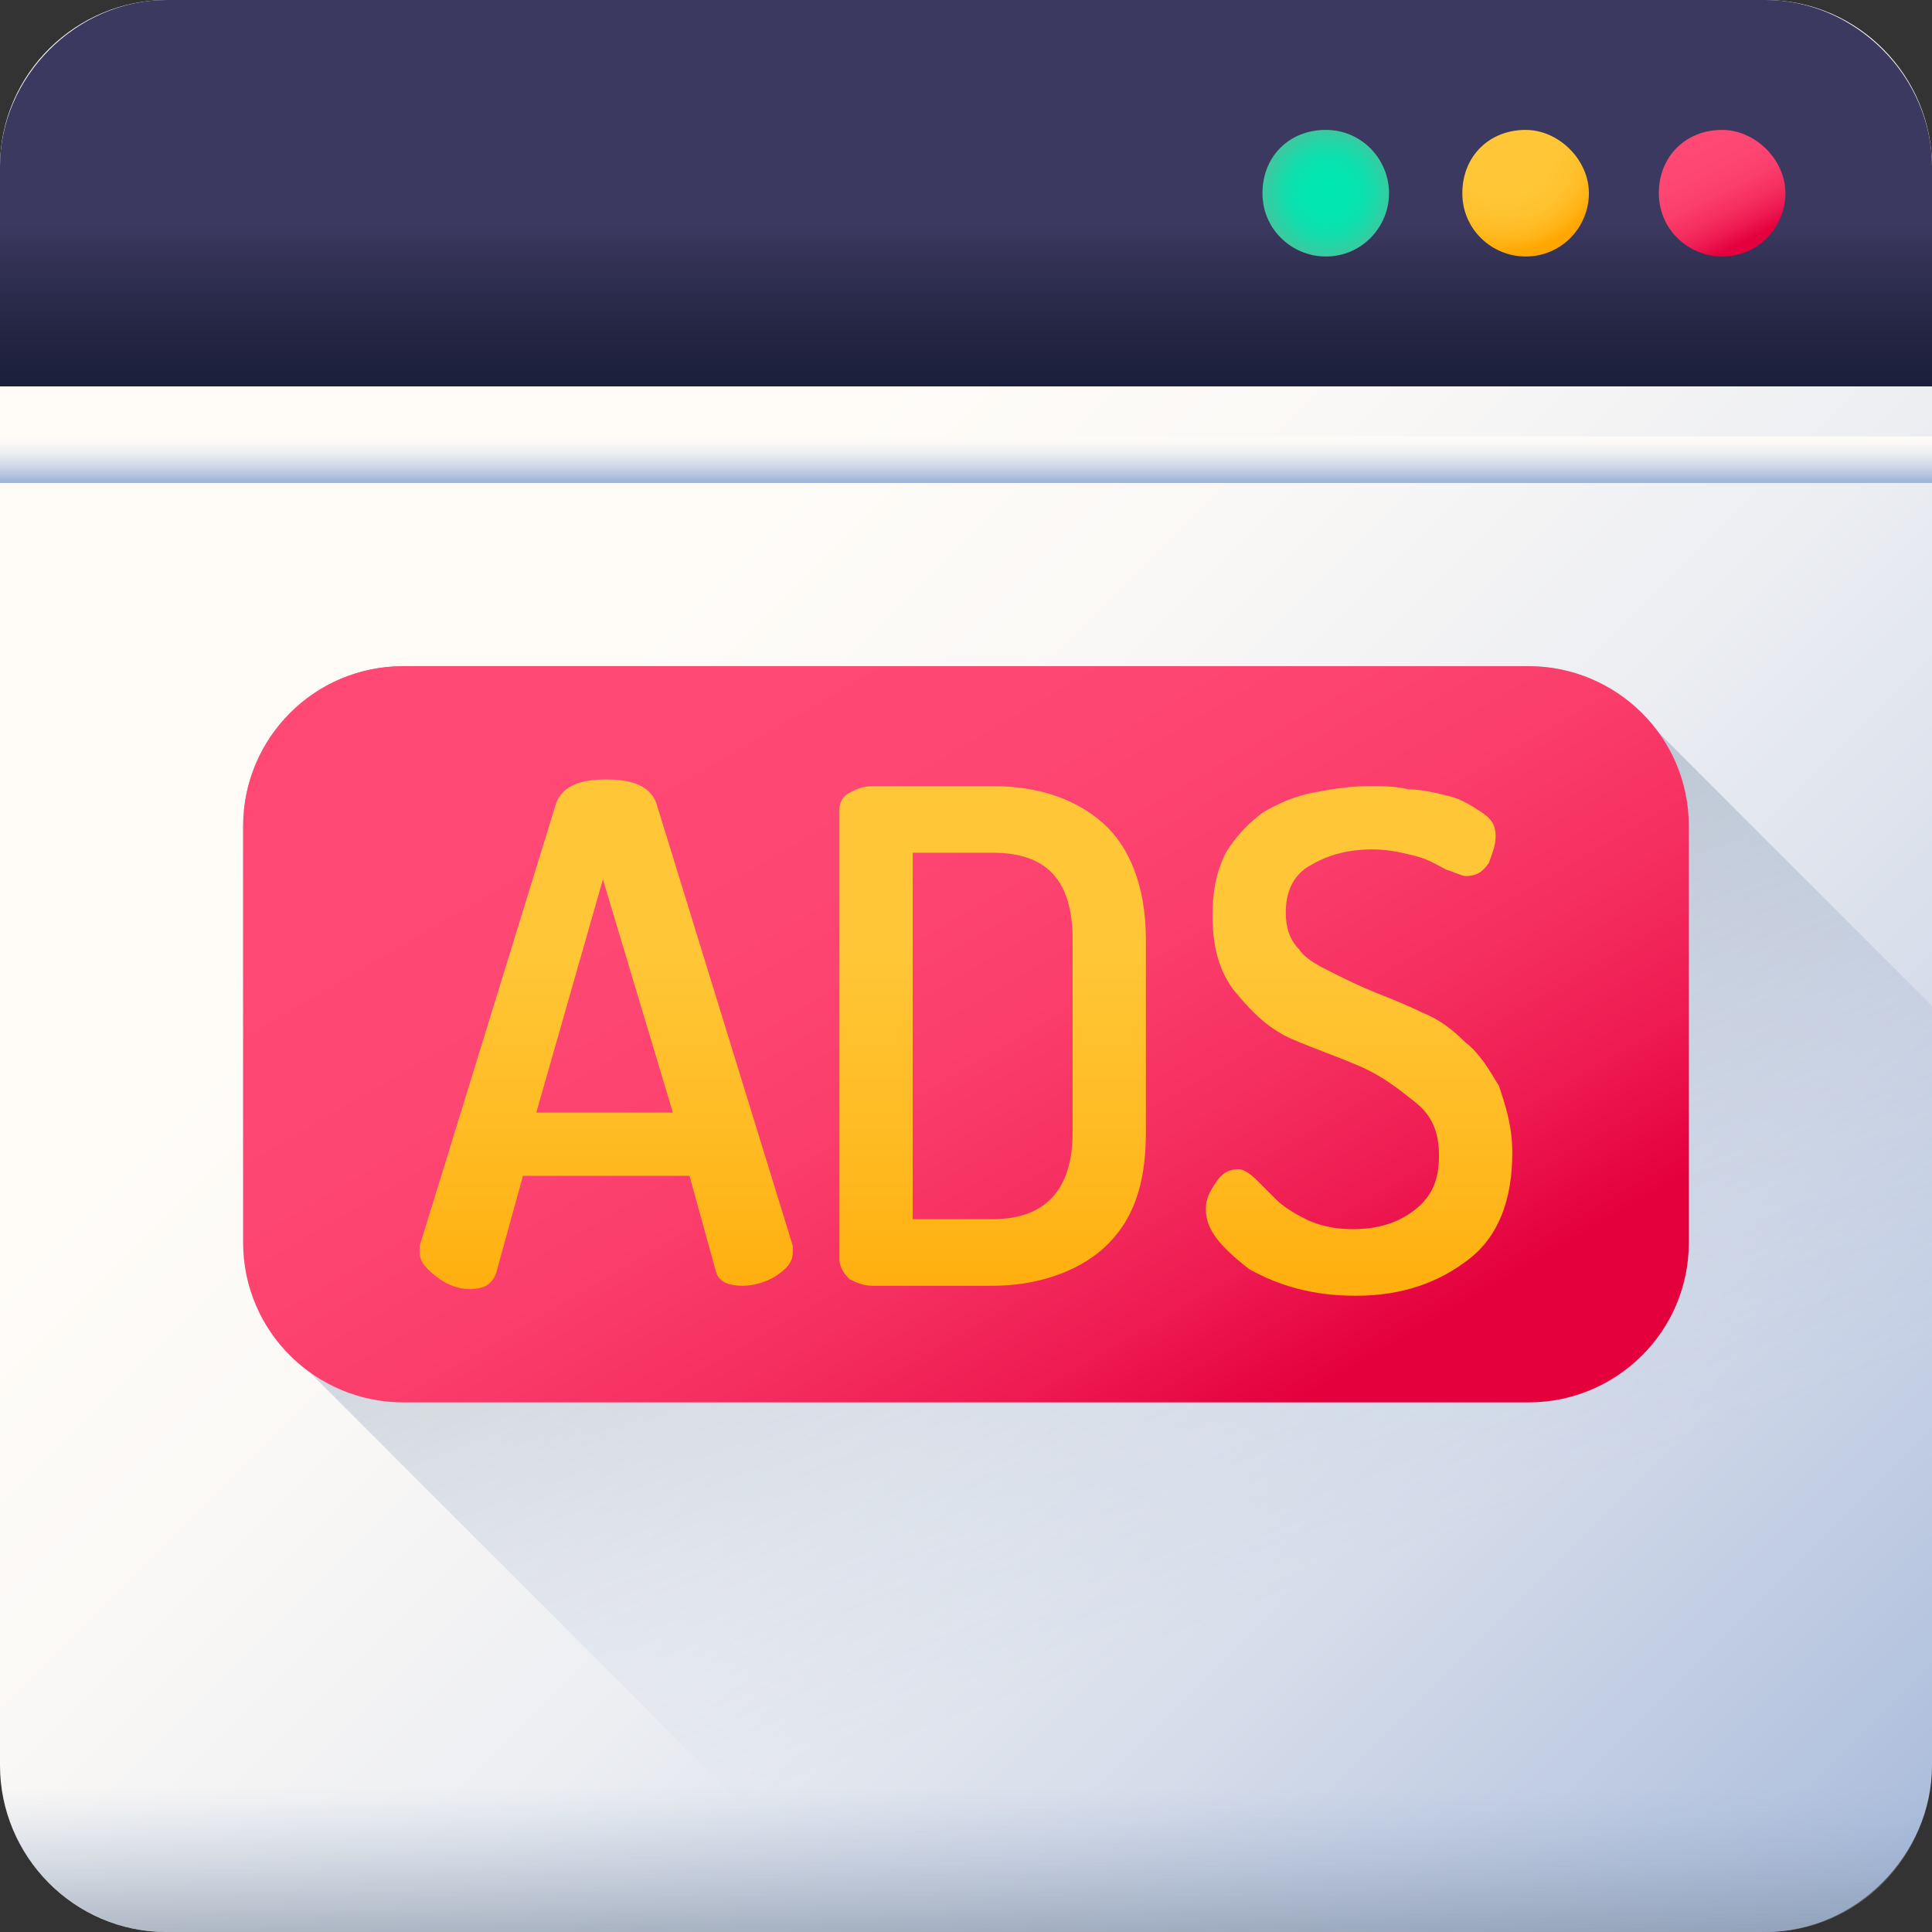 <?xml version="1.0" encoding="UTF-8"?>
<!-- Generator: Adobe Illustrator 26.0.1, SVG Export Plug-In . SVG Version: 6.00 Build 0)  -->
<svg version="1.1" id="Layer_1" xmlns="http://www.w3.org/2000/svg" xmlns:xlink="http://www.w3.org/1999/xlink" x="0px" y="0px" viewBox="0 0 58 58" style="enable-background:new 0 0 58 58;" xml:space="preserve">
<rect x="0" y="0" width="58" height="58" fill="#333333" stroke="none"/>
<style type="text/css">
	.st0{fill:url(#SVGID_1_);}
	.st1{fill:url(#SVGID_00000118385431549478257960000016177112597345893548_);}
	.st2{fill:url(#SVGID_00000165198621719190990740000000408745659011128489_);}
	.st3{fill:url(#SVGID_00000179646301088755270810000010584389567391587751_);}
	.st4{fill:url(#SVGID_00000057144298420322326100000002608601796512782747_);}
	.st5{fill:url(#SVGID_00000078749987949148872380000011599760808563468702_);}
	.st6{fill:url(#SVGID_00000157305645543790352150000015638551789366095012_);}
	.st7{fill:url(#SVGID_00000121989382061082743320000003726081006527882676_);}
	.st8{fill:url(#SVGID_00000182510073653647738280000005903970471760605318_);}
	.st9{fill:url(#SVGID_00000050620755529475050480000008117806783244988065_);}
	.st10{fill:url(#SVGID_00000022553359357037754210000018033169068941161104_);}
	.st11{fill:url(#SVGID_00000030487964023357141030000001873463348605638294_);}
</style>
<g>
	
		<linearGradient id="SVGID_1_" gradientUnits="userSpaceOnUse" x1="18.848" y1="39.152" x2="58.845" y2="-0.845" gradientTransform="matrix(1 0 0 -1 0 58)">
		<stop offset="0" style="stop-color:#FFFCF8"/>
		<stop offset="0.188" style="stop-color:#FAF8F6"/>
		<stop offset="0.404" style="stop-color:#ECEEF2"/>
		<stop offset="0.635" style="stop-color:#D5DCEA"/>
		<stop offset="0.875" style="stop-color:#B5C4DF"/>
		<stop offset="1" style="stop-color:#A1B5D8"/>
	</linearGradient>
	<path class="st0" d="M53,58H5c-2.8,0-5-2.3-5-5V5c0-2.8,2.3-5,5-5H53c2.8,0,5,2.3,5,5V53C58,55.7,55.7,58,53,58z"/>
	
		<linearGradient id="SVGID_00000069357203778238398860000014078755277833646012_" gradientUnits="userSpaceOnUse" x1="29" y1="4.314" x2="29" y2="-2.85" gradientTransform="matrix(1 0 0 -1 0 58)">
		<stop offset="0" style="stop-color:#A1B5D8;stop-opacity:0"/>
		<stop offset="3.400000e-02" style="stop-color:#9FB3D5;stop-opacity:3.500000e-02"/>
		<stop offset="0.452" style="stop-color:#8898AF;stop-opacity:0.451"/>
		<stop offset="0.788" style="stop-color:#798898;stop-opacity:0.788"/>
		<stop offset="1" style="stop-color:#748290"/>
	</linearGradient>
	<path style="fill:url(#SVGID_00000069357203778238398860000014078755277833646012_);" d="M0,47.7V53c0,2.8,2.3,5,5,5H53   c2.8,0,5-2.3,5-5v-5.2L0,47.7z"/>
	
		<linearGradient id="SVGID_00000098199415183657863080000004129008346191441852_" gradientUnits="userSpaceOnUse" x1="29" y1="51.269" x2="29" y2="43.183" gradientTransform="matrix(1 0 0 -1 0 58)">
		<stop offset="0" style="stop-color:#3B395F"/>
		<stop offset="6.300000e-02" style="stop-color:#37355A"/>
		<stop offset="0.403" style="stop-color:#232543"/>
		<stop offset="0.723" style="stop-color:#171B35"/>
		<stop offset="1" style="stop-color:#131830"/>
	</linearGradient>
	<path style="fill:url(#SVGID_00000098199415183657863080000004129008346191441852_);" d="M53,0H5C2.3,0,0,2.3,0,5v6.6h58V5   C58,2.3,55.7,0,53,0z"/>
	
		<linearGradient id="SVGID_00000085943648487802930410000007453487173135790472_" gradientUnits="userSpaceOnUse" x1="29" y1="44.948" x2="29" y2="43.568" gradientTransform="matrix(1 0 0 -1 0 58)">
		<stop offset="0" style="stop-color:#FFFCF8"/>
		<stop offset="0.188" style="stop-color:#FAF8F6"/>
		<stop offset="0.404" style="stop-color:#ECEEF2"/>
		<stop offset="0.635" style="stop-color:#D5DCEA"/>
		<stop offset="0.875" style="stop-color:#B5C4DF"/>
		<stop offset="1" style="stop-color:#A1B5D8"/>
	</linearGradient>
	<path style="fill:url(#SVGID_00000085943648487802930410000007453487173135790472_);" d="M0,13.1h58v1.4H0V13.1z"/>
	
		<radialGradient id="SVGID_00000110459503674267276190000007289992767540405635_" cx="39.866" cy="52.2" r="1.859" gradientTransform="matrix(1 0 0 -1 0 58)" gradientUnits="userSpaceOnUse">
		<stop offset="0" style="stop-color:#00E7B2"/>
		<stop offset="0.352" style="stop-color:#03E6B1"/>
		<stop offset="0.575" style="stop-color:#0BE1AF"/>
		<stop offset="0.762" style="stop-color:#1ADAAA"/>
		<stop offset="0.928" style="stop-color:#2FCFA4"/>
		<stop offset="1" style="stop-color:#3AC9A0"/>
	</radialGradient>
	<path style="fill:url(#SVGID_00000110459503674267276190000007289992767540405635_);" d="M41.7,5.8c0,1-0.8,1.9-1.9,1.9   c-1,0-1.9-0.8-1.9-1.9s0.8-1.9,1.9-1.9C40.9,3.9,41.7,4.8,41.7,5.8z"/>
	
		<radialGradient id="SVGID_00000080177347584190980210000011246588696193096079_" cx="45.111" cy="53.678" r="3.28" gradientTransform="matrix(1 0 0 -1 0 58)" gradientUnits="userSpaceOnUse">
		<stop offset="0" style="stop-color:#FFC738"/>
		<stop offset="0.487" style="stop-color:#FFC636"/>
		<stop offset="0.675" style="stop-color:#FFC22F"/>
		<stop offset="0.81" style="stop-color:#FFBB23"/>
		<stop offset="0.92" style="stop-color:#FFB112"/>
		<stop offset="1" style="stop-color:#FFA700"/>
	</radialGradient>
	<path style="fill:url(#SVGID_00000080177347584190980210000011246588696193096079_);" d="M47.7,5.8c0,1-0.8,1.9-1.9,1.9   c-1,0-1.9-0.8-1.9-1.9s0.8-1.9,1.9-1.9C46.8,3.9,47.7,4.8,47.7,5.8z"/>
	
		<linearGradient id="SVGID_00000088130262327542565490000008951498884173624476_" gradientUnits="userSpaceOnUse" x1="50.847" y1="53.947" x2="52.439" y2="50.763" gradientTransform="matrix(1 0 0 -1 0 58)">
		<stop offset="0" style="stop-color:#FF4974"/>
		<stop offset="0.326" style="stop-color:#FE4672"/>
		<stop offset="0.532" style="stop-color:#FB3E6C"/>
		<stop offset="0.705" style="stop-color:#F52F60"/>
		<stop offset="0.859" style="stop-color:#EE1A51"/>
		<stop offset="1" style="stop-color:#E4003D"/>
	</linearGradient>
	<path style="fill:url(#SVGID_00000088130262327542565490000008951498884173624476_);" d="M53.6,5.8c0,1-0.8,1.9-1.9,1.9   c-1,0-1.9-0.8-1.9-1.9s0.8-1.9,1.9-1.9C52.7,3.9,53.6,4.8,53.6,5.8z"/>
	
		<linearGradient id="SVGID_00000105419284987171733920000015075583116700574873_" gradientUnits="userSpaceOnUse" x1="38.013" y1="9.784" x2="21.863" y2="52.09" gradientTransform="matrix(1 0 0 -1 0 58)">
		<stop offset="0" style="stop-color:#A1B5D8;stop-opacity:0"/>
		<stop offset="3.400000e-02" style="stop-color:#9FB3D5;stop-opacity:3.500000e-02"/>
		<stop offset="0.452" style="stop-color:#8898AF;stop-opacity:0.451"/>
		<stop offset="0.788" style="stop-color:#798898;stop-opacity:0.788"/>
		<stop offset="1" style="stop-color:#748290"/>
	</linearGradient>
	<path style="fill:url(#SVGID_00000105419284987171733920000015075583116700574873_);" d="M58,53V30.2l-8.4-8.4   c-0.9-1.1-2.2-1.8-3.7-1.8H12.1c-2.6,0-4.8,2.1-4.8,4.8v12.5c0,1.5,0.7,2.8,1.8,3.7L26.1,58H53C55.7,58,58,55.7,58,53z"/>
	
		<linearGradient id="SVGID_00000072966417507204364080000015220651289226122673_" gradientUnits="userSpaceOnUse" x1="21.058" y1="40.555" x2="36.297" y2="14.398" gradientTransform="matrix(1 0 0 -1 0 58)">
		<stop offset="0" style="stop-color:#FF4974"/>
		<stop offset="0.326" style="stop-color:#FE4672"/>
		<stop offset="0.532" style="stop-color:#FB3E6C"/>
		<stop offset="0.705" style="stop-color:#F52F60"/>
		<stop offset="0.859" style="stop-color:#EE1A51"/>
		<stop offset="1" style="stop-color:#E4003D"/>
	</linearGradient>
	<path style="fill:url(#SVGID_00000072966417507204364080000015220651289226122673_);" d="M45.9,42.1H12.1c-2.6,0-4.8-2.1-4.8-4.8   V24.8c0-2.6,2.1-4.8,4.8-4.8h33.8c2.6,0,4.8,2.1,4.8,4.8v12.5C50.7,40,48.5,42.1,45.9,42.1L45.9,42.1z"/>
	
		<linearGradient id="SVGID_00000036253330952974890190000014804217599836737671_" gradientUnits="userSpaceOnUse" x1="18.186" y1="29.837" x2="18.186" y2="15.945" gradientTransform="matrix(1 0 0 -1 0 58)">
		<stop offset="0" style="stop-color:#FFC738"/>
		<stop offset="0.429" style="stop-color:#FFBB23"/>
		<stop offset="1" style="stop-color:#FFA700"/>
	</linearGradient>
	<path style="fill:url(#SVGID_00000036253330952974890190000014804217599836737671_);" d="M12.6,37.6c0-0.1,0-0.1,0-0.2l4.1-13.3   c0.2-0.5,0.7-0.7,1.5-0.7c0.8,0,1.3,0.2,1.5,0.7l4.1,13.3c0,0.1,0,0.2,0,0.2c0,0.3-0.2,0.5-0.5,0.7c-0.3,0.2-0.7,0.3-1,0.3   c-0.4,0-0.7-0.1-0.8-0.4l-0.8-2.9h-5l-0.8,2.9c-0.1,0.3-0.3,0.5-0.8,0.5c-0.3,0-0.6-0.1-0.9-0.3C12.8,38.1,12.6,37.9,12.6,37.6   L12.6,37.6z M16.1,33.4h4.1l-2.1-7L16.1,33.4z"/>
	
		<linearGradient id="SVGID_00000137091290209981731650000000303754797939300265_" gradientUnits="userSpaceOnUse" x1="29.795" y1="29.837" x2="29.795" y2="15.945" gradientTransform="matrix(1 0 0 -1 0 58)">
		<stop offset="0" style="stop-color:#FFC738"/>
		<stop offset="0.429" style="stop-color:#FFBB23"/>
		<stop offset="1" style="stop-color:#FFA700"/>
	</linearGradient>
	<path style="fill:url(#SVGID_00000137091290209981731650000000303754797939300265_);" d="M25.2,37.8V24.3c0-0.2,0.1-0.4,0.3-0.5   c0.2-0.1,0.4-0.2,0.7-0.2h3.6c1.4,0,2.5,0.4,3.3,1.1c0.8,0.7,1.3,1.9,1.3,3.5V34c0,1.6-0.4,2.7-1.3,3.5c-0.8,0.7-2,1.1-3.3,1.1   h-3.6c-0.3,0-0.5-0.1-0.7-0.2C25.3,38.2,25.2,38,25.2,37.8L25.2,37.8z M27.4,36.6h2.4c1.6,0,2.4-0.9,2.4-2.6v-5.8   c0-1.8-0.8-2.6-2.4-2.6h-2.4L27.4,36.6z"/>
	
		<linearGradient id="SVGID_00000166635342642140034880000015035941245315980718_" gradientUnits="userSpaceOnUse" x1="40.775" y1="29.837" x2="40.775" y2="15.945" gradientTransform="matrix(1 0 0 -1 0 58)">
		<stop offset="0" style="stop-color:#FFC738"/>
		<stop offset="0.429" style="stop-color:#FFBB23"/>
		<stop offset="1" style="stop-color:#FFA700"/>
	</linearGradient>
	<path style="fill:url(#SVGID_00000166635342642140034880000015035941245315980718_);" d="M36.2,36.3c0-0.3,0.1-0.5,0.3-0.8   c0.2-0.3,0.4-0.4,0.7-0.4c0.1,0,0.3,0.1,0.5,0.3c0.2,0.2,0.4,0.4,0.6,0.6c0.2,0.2,0.5,0.4,0.9,0.6c0.4,0.2,0.9,0.3,1.4,0.3   c0.8,0,1.4-0.2,1.9-0.6c0.5-0.4,0.7-0.9,0.7-1.6c0-0.7-0.2-1.2-0.7-1.6c-0.5-0.4-1-0.8-1.7-1.1c-0.7-0.3-1.3-0.5-2-0.8   c-0.7-0.3-1.2-0.8-1.7-1.4c-0.5-0.6-0.7-1.4-0.7-2.3c0-0.7,0.1-1.3,0.4-1.9c0.3-0.5,0.7-0.9,1.1-1.2c0.5-0.3,1-0.5,1.5-0.6   s1.1-0.2,1.7-0.2c0.4,0,0.8,0,1.2,0.1c0.4,0,0.8,0.1,1.2,0.2c0.4,0.1,0.7,0.3,1,0.5c0.3,0.2,0.4,0.4,0.4,0.7c0,0.3-0.1,0.5-0.2,0.8   c-0.2,0.3-0.4,0.4-0.7,0.4c-0.1,0-0.3-0.1-0.6-0.2c-0.2-0.1-0.5-0.3-0.9-0.4c-0.4-0.1-0.8-0.2-1.3-0.2c-0.8,0-1.4,0.2-1.9,0.5   c-0.5,0.3-0.7,0.8-0.7,1.4c0,0.4,0.1,0.8,0.4,1.1c0.2,0.3,0.6,0.5,1,0.7c0.4,0.2,0.8,0.4,1.3,0.6c0.5,0.2,1,0.4,1.4,0.6   c0.5,0.2,0.9,0.5,1.3,0.9c0.4,0.3,0.7,0.8,1,1.3c0.2,0.6,0.4,1.2,0.4,2c0,1.4-0.4,2.5-1.3,3.2c-0.9,0.7-2,1.1-3.4,1.1   c-1.3,0-2.3-0.3-3.2-0.8C36.6,37.4,36.2,36.9,36.2,36.3L36.2,36.3z"/>
</g>
</svg>